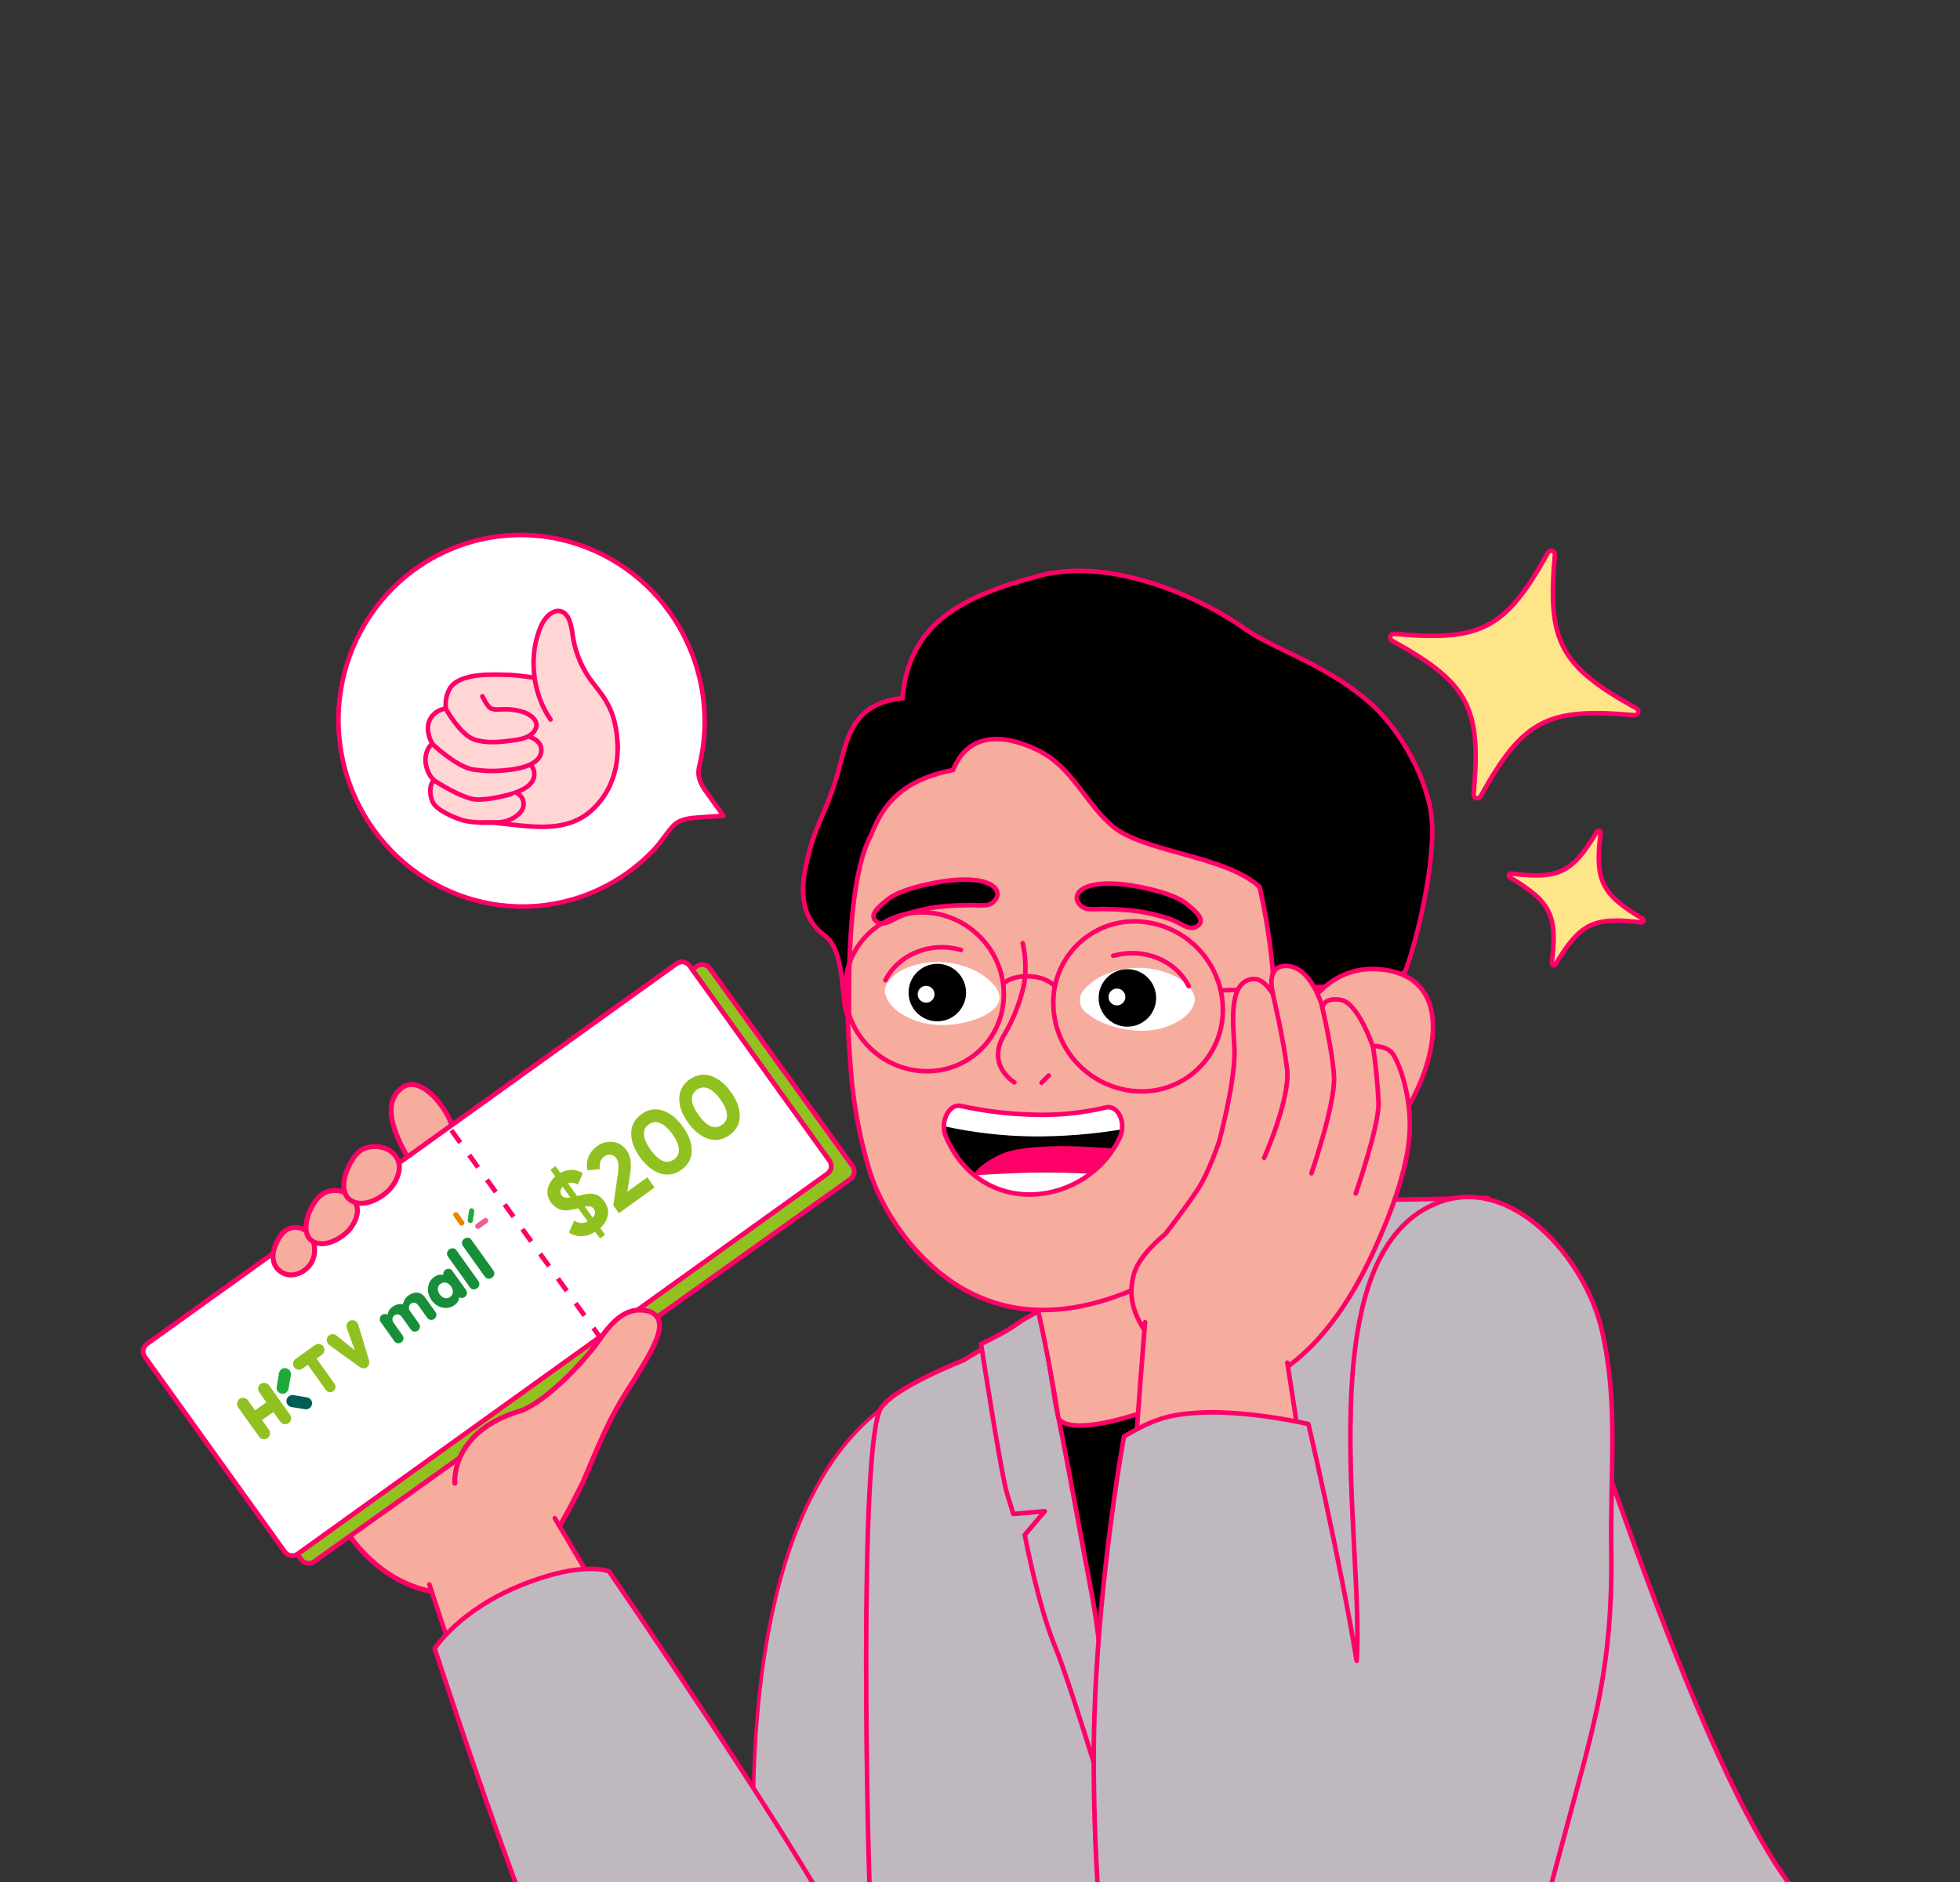 <svg width="558" height="536" viewBox="0 0 558 536" fill="none" xmlns="http://www.w3.org/2000/svg">
<rect x="0" y="0" width="558" height="536" fill="#333333" stroke="none"/>
<g clip-path="url(#clip0_26988_2235)">
<g clip-path="url(#clip1_26988_2235)">
<path d="M247.09 641.811C247.09 641.811 273.83 628.442 285.09 600.482C296.35 572.522 315.93 474.581 312.34 430.331C308.86 387.331 272.86 390.442 264.69 393.512C219.96 410.322 215.1 479.432 214.5 510.512C214.09 531.852 208.81 564.562 204 595.112" fill="#C0B8BF"/>
<path d="M247.09 641.811C247.09 641.811 273.83 628.442 285.09 600.482C296.35 572.522 315.93 474.581 312.34 430.331C308.86 387.331 272.86 390.442 264.69 393.512C219.96 410.322 215.1 479.432 214.5 510.512C214.09 531.852 208.81 564.562 204 595.112" stroke="#FF0068" stroke-linecap="round" stroke-linejoin="round"/>
<path d="M349.615 376.475C358.75 384.938 367.194 383.092 373.834 383.613C380.473 384.134 395.713 384.59 395.713 384.59C395.713 384.59 410.351 401.923 411.913 422.556C413.474 443.189 404.24 466.786 404.24 466.786C404.24 466.786 407.704 501.675 411.729 521.65C415.753 541.625 426.084 573.25 426.084 573.25C413.494 580.355 400.356 586.441 386.794 591.448C363.432 600.187 348.384 603.204 333.217 604.223C302.902 606.263 303.206 603.415 303.206 603.415L290.778 541.414C283.671 521.175 276.587 512.698 270.74 492.052C266.014 475.358 254.098 445.418 260.666 428.153C264.308 418.6 293.026 401.978 293.153 394.68" fill="#F6AD9E"/>
<path d="M349.615 376.475C358.75 384.938 367.194 383.092 373.834 383.613C380.473 384.134 395.713 384.59 395.713 384.59C395.713 384.59 410.351 401.923 411.913 422.556C413.474 443.189 404.24 466.786 404.24 466.786C404.24 466.786 407.704 501.675 411.729 521.65C415.753 541.625 426.084 573.25 426.084 573.25C413.494 580.355 400.356 586.441 386.794 591.448C363.432 600.186 348.384 603.204 333.217 604.223C302.902 606.263 303.206 603.415 303.206 603.415L290.778 541.414C283.671 521.175 276.587 512.698 270.74 492.052C266.014 475.358 254.098 445.418 260.666 428.153C264.308 418.6 293.026 401.978 293.153 394.68" stroke="#FF0068" stroke-width="1.3" stroke-linecap="round" stroke-linejoin="round"/>
<path d="M273.412 520.84C276.071 529.975 278.865 539.076 281.673 548.166C284.379 556.903 289.414 567.429 289.797 576.648L296.023 629.766C296.278 631.984 309.369 633.39 310.691 633.554C336.365 636.826 363.909 632.593 387.844 623.766C407.472 616.523 425.392 605.673 442.877 594.074L443.03 593.978C443.03 593.978 417.223 503.257 420.153 467.951C423.083 432.646 400.987 384.917 400.987 384.917L368.148 381.688L348.583 375.689C348.583 375.689 345.637 384.729 345.26 385.659C339.968 398.833 320.692 404.213 307.911 404.633C296.361 405.014 293.262 395.14 293.262 395.14L280.468 406.318C280.468 406.318 261.298 421.362 258.797 427.478C255.396 435.749 257.12 446.1 258.329 454.649C261.307 475.767 266.449 496.51 272.309 517.002C272.677 518.304 273.044 519.572 273.412 520.84Z" fill="black" stroke="#FF0068" stroke-width="1.3" stroke-linecap="round" stroke-linejoin="round"/>
<path d="M289.697 378L274.174 387.39C274.174 387.39 255.019 394.858 250.882 400.803C244.367 410.153 246.9 530.009 248.016 548.618C249.131 567.228 257.01 612.563 263.207 628.056C269.404 643.549 277.069 662.068 284.897 664C297.17 666.924 337.491 679.091 337.572 664C337.646 650.668 320.016 541.702 319.291 533.859C318.566 526.016 298.989 431.352 294.893 411.806C292.51 400.647 290.775 389.359 289.697 378Z" fill="#C0B8BF" stroke="#FF0068" stroke-width="1.3" stroke-linecap="round" stroke-linejoin="round"/>
<path d="M289.836 376.786C285.865 379.674 279.301 382.674 279.301 382.674C279.301 382.674 284.968 419.662 286.726 425.386L288.484 431.11L297.464 430.307L291.739 437.067C291.739 437.067 295.524 457.148 300.4 468.933C305.277 480.718 319.539 528.618 319.539 528.618C319.539 528.618 313.851 469.602 310.939 454.581C308.027 439.56 304.383 418.305 300.4 399.095C297.464 380.504 296.343 373.068 296.343 373.068C296.343 373.068 292.203 375.064 289.836 376.786Z" fill="#C0B8BF" stroke="#FF0068" stroke-width="1.3" stroke-linecap="round" stroke-linejoin="round"/>
<path d="M380.314 349.22C375.758 376.371 354.456 391.667 330.122 400.521C303.07 410.363 301.3 403.755 301.3 403.755C301.3 403.755 296.032 367.812 286.426 339.613C274.112 311.72 332.801 289.745 335.497 294.997C338.194 300.248 369.223 301.702 376.286 319.783C379.97 329.314 382.2 337.979 380.314 349.22Z" fill="#F6AD9E" stroke="#FF0068" stroke-width="1.3" stroke-linecap="round" stroke-linejoin="round"/>
<path d="M247.566 333.424C251.88 346.912 262.331 360.374 274.79 367.307C296.019 379.037 319.243 370.904 339.365 358.406C349.908 351.89 360.594 339.874 365.677 328.028C371.424 314.605 372.076 302.745 374.891 288.41L375.243 286.586C379.765 263.492 383.309 240.36 370.199 219.704C353.531 193.483 318.631 184.816 290.768 192.818C288.226 193.556 285.725 194.426 283.274 195.424C242.587 211.897 238.964 263.962 242.105 303.28C242.79 313.501 244.622 323.612 247.566 333.424Z" fill="#F6AD9E"/>
<path d="M283.274 195.416C242.587 211.889 238.964 263.952 242.105 303.271C242.786 313.509 244.619 323.639 247.566 333.467C251.88 346.956 262.331 360.418 274.79 367.351C296.019 379.08 319.243 370.948 339.365 358.45C344.175 355.393 348.575 351.736 352.462 347.568" stroke="#FF0068" stroke-width="1.3" stroke-linecap="round" stroke-linejoin="round"/>
<path fill-rule="evenodd" clip-rule="evenodd" d="M256.921 198.791C258.797 177.485 273.633 169.847 295.886 163.941C318.139 158.036 345.25 172.445 353.395 178.379C357.139 181.107 361.527 183.228 366.329 185.549C373.356 188.946 381.27 192.772 389.35 199.554C398.753 207.447 407.021 222.797 407.67 234.009C408.517 248.655 402.182 271.369 400.136 276.384C399.543 277.253 398.864 277.576 398.107 277.502C383.367 279.198 371.925 285.422 370.08 292.807C368.494 299.158 367.97 298.993 364.362 297.852C363.952 297.723 363.503 297.58 363.007 297.434C361.457 296.975 361.573 296.108 361.946 293.324C362.604 288.422 364.059 277.58 358.616 252.565C353.528 247.831 344.631 245.363 336.051 242.982C328.276 240.824 320.761 238.739 316.573 235.107C313.377 232.335 310.945 229.127 308.545 225.963C304.865 221.11 301.261 216.359 295.099 213.436C284.919 208.608 275.442 208.986 271.322 219.251C260.494 221.446 252.438 225.908 248.05 237.666C242.83 247.113 241.434 267.435 241.708 289.847C240.717 288.897 240.42 285.911 240.063 282.328C239.494 276.612 238.773 269.374 234.844 266.451C230.033 262.871 227.352 257.363 229.249 247.518C230.602 240.495 232.218 236.677 234.067 232.311C235.193 229.649 236.407 226.784 237.699 222.863C238.303 221.032 238.792 219.152 239.277 217.287C241.535 208.612 243.703 200.276 256.921 198.791Z" fill="black"/>
<path d="M256.921 198.791L257.569 198.848L257.522 199.378L256.994 199.437L256.921 198.791ZM353.395 178.379L353.777 177.853L353.777 177.853L353.395 178.379ZM366.329 185.549L366.612 184.964L366.612 184.964L366.329 185.549ZM389.35 199.554L388.932 200.052L388.932 200.052L389.35 199.554ZM407.67 234.009L407.021 234.046L407.021 234.046L407.67 234.009ZM400.136 276.384L400.738 276.629L400.712 276.693L400.673 276.75L400.136 276.384ZM398.107 277.502L398.033 276.856L398.101 276.848L398.17 276.855L398.107 277.502ZM370.08 292.807L369.45 292.649L369.45 292.649L370.08 292.807ZM364.362 297.852L364.166 298.472L364.166 298.472L364.362 297.852ZM363.007 297.434L363.192 296.811L363.192 296.811L363.007 297.434ZM361.946 293.324L362.591 293.41L362.591 293.41L361.946 293.324ZM358.616 252.565L359.059 252.089L359.208 252.227L359.251 252.426L358.616 252.565ZM336.051 242.982L335.877 243.608L335.877 243.608L336.051 242.982ZM316.573 235.107L316.999 234.616L316.999 234.616L316.573 235.107ZM308.545 225.963L308.027 226.356L308.545 225.963ZM295.099 213.436L294.82 214.023L294.82 214.023L295.099 213.436ZM271.322 219.251L271.925 219.494L271.794 219.819L271.451 219.888L271.322 219.251ZM248.05 237.666L248.659 237.894L248.642 237.939L248.619 237.981L248.05 237.666ZM241.708 289.847L242.357 289.839L242.376 291.39L241.258 290.316L241.708 289.847ZM240.063 282.328L240.71 282.263L240.71 282.263L240.063 282.328ZM234.844 266.451L234.456 266.973L234.456 266.973L234.844 266.451ZM229.249 247.518L228.611 247.395L228.611 247.395L229.249 247.518ZM234.067 232.311L234.665 232.564L234.665 232.564L234.067 232.311ZM237.699 222.863L238.317 223.067L238.317 223.067L237.699 222.863ZM239.277 217.287L238.648 217.124L238.648 217.124L239.277 217.287ZM295.886 163.941L296.053 164.569C284.94 167.518 275.779 170.878 269.165 176.101C262.588 181.295 258.492 188.363 257.569 198.848L256.921 198.791L256.274 198.734C257.227 187.913 261.486 180.509 268.359 175.081C275.195 169.682 284.579 166.269 295.719 163.313L295.886 163.941ZM353.395 178.379L353.012 178.904C348.993 175.976 340.237 170.92 329.721 167.335C319.197 163.748 307 161.664 296.053 164.569L295.886 163.941L295.719 163.313C307.024 160.313 319.509 162.481 330.141 166.105C340.779 169.732 349.652 174.848 353.777 177.853L353.395 178.379ZM366.329 185.549L366.046 186.134C361.256 183.819 356.812 181.673 353.012 178.904L353.395 178.379L353.777 177.853C357.466 180.54 361.798 182.637 366.612 184.964L366.329 185.549ZM389.35 199.554L388.932 200.052C380.92 193.327 373.073 189.531 366.046 186.134L366.329 185.549L366.612 184.964C373.639 188.361 381.619 192.216 389.768 199.056L389.35 199.554ZM407.67 234.009L407.021 234.046C406.704 228.565 404.516 222.018 401.219 215.843C397.925 209.672 393.555 203.933 388.932 200.052L389.35 199.554L389.768 199.056C394.548 203.068 399.014 208.951 402.366 215.231C405.717 221.507 407.987 228.24 408.319 233.971L407.67 234.009ZM400.136 276.384L399.534 276.138C400.536 273.682 402.622 266.792 404.352 258.672C406.083 250.551 407.44 241.28 407.021 234.046L407.67 234.009L408.319 233.971C408.748 241.383 407.361 250.792 405.624 258.943C403.887 267.096 401.782 274.07 400.738 276.629L400.136 276.384ZM398.107 277.502L398.17 276.855C398.431 276.88 398.661 276.838 398.878 276.722C399.101 276.604 399.346 276.389 399.599 276.017L400.136 276.384L400.673 276.75C400.334 277.248 399.942 277.629 399.488 277.87C399.028 278.115 398.539 278.197 398.044 278.149L398.107 277.502ZM398.107 277.502L398.181 278.148C390.876 278.988 384.415 280.949 379.569 283.592C374.702 286.247 371.569 289.53 370.711 292.964L370.08 292.807L369.45 292.649C370.436 288.699 373.947 285.178 378.947 282.451C383.968 279.712 390.598 277.712 398.033 276.856L398.107 277.502ZM370.08 292.807L370.711 292.964C370.314 294.553 369.976 295.767 369.632 296.667C369.294 297.553 368.915 298.233 368.38 298.651C367.804 299.102 367.152 299.173 366.47 299.083C365.819 298.997 365.046 298.75 364.166 298.472L364.362 297.852L364.558 297.232C365.482 297.524 366.128 297.726 366.64 297.794C367.12 297.857 367.375 297.787 367.579 297.627C367.824 297.435 368.099 297.037 368.418 296.203C368.731 295.383 369.053 294.236 369.45 292.649L370.08 292.807ZM364.362 297.852L364.166 298.472C363.756 298.342 363.312 298.202 362.823 298.057L363.007 297.434L363.192 296.811C363.694 296.959 364.149 297.103 364.558 297.232L364.362 297.852ZM363.007 297.434L362.823 298.057C362.388 297.929 361.996 297.751 361.69 297.463C361.369 297.162 361.196 296.79 361.117 296.372C361.041 295.973 361.048 295.519 361.089 295.023C361.13 294.522 361.21 293.927 361.302 293.237L361.946 293.324L362.591 293.41C362.497 294.112 362.422 294.669 362.384 295.129C362.347 295.593 362.352 295.906 362.394 296.13C362.433 296.334 362.498 296.439 362.58 296.516C362.677 296.607 362.851 296.71 363.192 296.811L363.007 297.434ZM361.946 293.324L361.302 293.237C361.95 288.407 363.407 277.641 357.981 252.703L358.616 252.565L359.251 252.426C364.711 277.519 363.258 288.437 362.591 293.41L361.946 293.324ZM336.051 242.982L336.224 242.355C340.508 243.544 344.908 244.765 348.875 246.284C352.838 247.802 356.425 249.639 359.059 252.089L358.616 252.565L358.173 253.04C355.719 250.757 352.313 248.993 348.41 247.498C344.512 246.005 340.173 244.8 335.877 243.608L336.051 242.982ZM316.573 235.107L316.999 234.616C319.004 236.355 321.842 237.752 325.192 238.988C328.536 240.222 332.331 241.275 336.224 242.355L336.051 242.982L335.877 243.608C331.996 242.531 328.146 241.463 324.742 240.207C321.343 238.953 318.33 237.491 316.147 235.598L316.573 235.107ZM308.545 225.963L309.063 225.57C311.468 228.741 313.862 231.895 316.999 234.616L316.573 235.107L316.147 235.598C312.893 232.774 310.422 229.513 308.027 226.356L308.545 225.963ZM295.099 213.436L295.378 212.849C301.702 215.848 305.392 220.729 309.063 225.57L308.545 225.963L308.027 226.356C304.338 221.491 300.82 216.869 294.82 214.023L295.099 213.436ZM271.322 219.251L270.718 219.009C272.852 213.694 276.42 210.864 280.819 210.044C285.167 209.235 290.228 210.406 295.378 212.849L295.099 213.436L294.82 214.023C289.79 211.637 285.023 210.584 281.057 211.322C277.143 212.051 273.912 214.543 271.925 219.494L271.322 219.251ZM248.05 237.666L247.441 237.439C249.674 231.455 252.857 227.291 256.888 224.348C260.908 221.412 265.73 219.722 271.192 218.614L271.322 219.251L271.451 219.888C266.085 220.976 261.465 222.614 257.654 225.398C253.853 228.173 250.814 232.119 248.659 237.894L248.05 237.666ZM241.708 289.847L241.058 289.855C240.92 278.637 241.201 267.925 242.172 258.826C243.141 249.749 244.805 242.196 247.481 237.352L248.05 237.666L248.619 237.981C246.076 242.584 244.431 249.915 243.465 258.964C242.501 267.991 242.221 278.646 242.357 289.839L241.708 289.847ZM240.063 282.328L240.71 282.263C240.889 284.064 241.05 285.676 241.287 286.957C241.405 287.596 241.538 288.13 241.693 288.551C241.851 288.98 242.013 289.239 242.157 289.378L241.708 289.847L241.258 290.316C240.907 289.98 240.66 289.509 240.473 289C240.282 288.482 240.133 287.867 240.008 287.193C239.759 285.847 239.593 284.175 239.416 282.392L240.063 282.328ZM234.844 266.451L235.232 265.93C237.38 267.528 238.59 270.25 239.343 273.18C240.1 276.126 240.426 279.415 240.71 282.263L240.063 282.328L239.416 282.392C239.13 279.524 238.812 276.337 238.084 273.504C237.352 270.656 236.238 268.298 234.456 266.973L234.844 266.451ZM229.249 247.518L229.887 247.64C228.954 252.488 229.159 256.206 230.147 259.125C231.132 262.035 232.914 264.204 235.232 265.93L234.844 266.451L234.456 266.973C231.963 265.117 229.999 262.743 228.916 259.542C227.835 256.351 227.648 252.393 228.611 247.395L229.249 247.518ZM234.067 232.311L234.665 232.564C232.822 236.917 231.227 240.685 229.887 247.64L229.249 247.518L228.611 247.395C229.977 240.304 231.614 236.438 233.468 232.058L234.067 232.311ZM237.699 222.863L238.317 223.067C237.015 227.014 235.793 229.901 234.665 232.564L234.067 232.311L233.468 232.058C234.594 229.398 235.798 226.553 237.082 222.66L237.699 222.863ZM239.277 217.287L239.907 217.451C239.422 219.312 238.928 221.212 238.317 223.067L237.699 222.863L237.082 222.66C237.678 220.851 238.162 218.992 238.648 217.124L239.277 217.287ZM256.921 198.791L256.994 199.437C250.535 200.163 246.865 202.543 244.512 205.729C242.124 208.963 241.042 213.085 239.907 217.451L239.277 217.287L238.648 217.124C239.77 212.814 240.902 208.43 243.466 204.957C246.067 201.435 250.09 198.905 256.849 198.145L256.921 198.791Z" fill="#FF0068"/>
<path d="M370.647 289.678C370.647 289.678 376.798 274.64 392.802 276.008C412.05 277.663 410.265 297.342 402.263 312.72C394.261 328.098 383.119 332.268 373.944 332.138C364.769 332.007 362.215 322.481 362.215 322.481" fill="#F6AD9E"/>
<path d="M370.647 289.678C370.647 289.678 376.798 274.64 392.802 276.008C412.05 277.663 410.265 297.342 402.263 312.72C394.261 328.098 383.119 332.268 373.944 332.138C364.769 332.007 362.215 322.481 362.215 322.481" stroke="#FF0068" stroke-width="1.3" stroke-linecap="round" stroke-linejoin="round"/>
<path d="M309.68 258.832C311.012 258.978 313.595 258.831 313.595 258.831C313.595 258.831 321.488 258.836 326.388 259.896C330.26 260.734 333.219 261.496 336.032 263.046C337.379 263.791 339.126 264.703 340.573 263.892C343.917 262.018 339.709 258.933 337.665 257.247C333.232 253.769 322.031 252.122 322.031 252.122C322.031 252.122 311.458 250.261 307.641 253.573C307.281 253.857 306.995 254.224 306.807 254.643C306.618 255.061 306.533 255.518 306.558 255.975C306.729 256.711 307.119 257.378 307.676 257.888C308.234 258.397 308.932 258.727 309.68 258.832Z" fill="black" stroke="#FF0068" stroke-width="1.3" stroke-linecap="round" stroke-linejoin="round"/>
<path d="M280.829 257.737C279.496 257.876 276.914 257.715 276.914 257.715C276.914 257.715 269.021 257.678 264.116 258.713C260.239 259.53 257.276 260.276 254.455 261.812C253.104 262.55 251.352 263.452 249.909 262.634C246.575 260.742 250.8 257.679 252.852 256.004C257.304 252.55 268.513 250.962 268.513 250.962C268.513 250.962 279.096 249.156 282.895 252.488C283.253 252.775 283.538 253.143 283.724 253.563C283.91 253.982 283.993 254.439 283.965 254.897C283.79 255.631 283.397 256.296 282.837 256.803C282.277 257.31 281.577 257.636 280.829 257.737Z" fill="black" stroke="#FF0068" stroke-width="1.3" stroke-linecap="round" stroke-linejoin="round"/>
<path d="M252.015 282.982C252.645 285.717 255.002 287.796 257.352 289.104C263.188 292.574 270.685 292.503 276.975 290.513C277.306 290.396 277.651 290.291 277.981 290.161C279.48 289.669 280.889 288.937 282.153 287.994C283.273 287.097 284.592 285.727 284.59 284.185C284.544 283.138 284.198 282.125 283.593 281.269C282.349 279.619 280.794 278.23 279.015 277.179C277.238 276.096 275.308 275.289 273.288 274.786C268.522 273.489 263.474 273.683 258.822 275.344C256.898 276.029 255.145 277.124 253.685 278.552C252.77 279.409 252.156 280.538 251.935 281.772C251.89 282.177 251.917 282.587 252.015 282.982Z" fill="white"/>
<path d="M266.848 290.82C271.368 290.82 275.033 287.155 275.033 282.635C275.033 278.115 271.368 274.451 266.848 274.451C262.328 274.451 258.664 278.115 258.664 282.635C258.664 287.155 262.328 290.82 266.848 290.82Z" fill="black"/>
<path d="M263.659 285.517C264.984 285.517 266.058 284.443 266.058 283.119C266.058 281.794 264.984 280.721 263.659 280.721C262.335 280.721 261.262 281.794 261.262 283.119C261.262 284.443 262.335 285.517 263.659 285.517Z" fill="white"/>
<path d="M252.074 279.13C255.984 271.441 265.237 268.143 273.356 270.437L273.565 270.503" stroke="#FF0068" stroke-width="1.3" stroke-linecap="round" stroke-linejoin="round"/>
<path d="M340.013 285.687C339.198 288.373 336.705 290.287 334.259 291.43C328.213 294.496 320.725 293.913 314.599 291.489L313.618 291.082C312.156 290.487 310.8 289.657 309.606 288.624C309.035 288.292 308.546 287.835 308.177 287.288C307.807 286.741 307.567 286.117 307.472 285.463C307.378 284.81 307.433 284.144 307.632 283.514C307.832 282.885 308.171 282.308 308.625 281.829C309.975 280.265 311.622 278.984 313.47 278.06C315.315 277.095 317.297 276.421 319.348 276.063C324.191 275.093 329.214 275.631 333.742 277.604C335.617 278.414 337.292 279.626 338.648 281.155C339.503 282.072 340.039 283.24 340.176 284.487C340.193 284.893 340.137 285.3 340.013 285.687Z" fill="white"/>
<path d="M320.957 292.347C325.477 292.347 329.142 288.683 329.142 284.163C329.142 279.643 325.477 275.979 320.957 275.979C316.437 275.979 312.773 279.643 312.773 284.163C312.773 288.683 316.437 292.347 320.957 292.347Z" fill="black"/>
<path d="M317.988 286.292C319.312 286.292 320.386 285.218 320.386 283.894C320.386 282.57 319.312 281.496 317.988 281.496C316.663 281.496 315.59 282.57 315.59 283.894C315.59 285.218 316.663 286.292 317.988 286.292Z" fill="white"/>
<path d="M338.416 280.818C334.506 273.116 325.253 269.832 317.134 272.126H316.926" stroke="#FF0068" stroke-width="1.3" stroke-linecap="round" stroke-linejoin="round"/>
<path d="M288.774 308.215C284.095 304.97 282.818 300.161 285.594 295.182C288.404 290.534 290.425 285.452 291.575 280.143C292.168 276.298 292.027 272.376 291.159 268.584" stroke="#FF0068" stroke-width="1.3" stroke-linecap="round" stroke-linejoin="round"/>
<path d="M298.569 306.26L296.523 308.306" stroke="#FF0068" stroke-width="1.3" stroke-linecap="round" stroke-linejoin="round"/>
<path d="M318.798 323.897C309.675 343.446 279.61 347.669 269.275 323.637C267.503 319.506 270.174 314.149 273.55 314.918C280.148 316.368 286.867 317.197 293.62 317.395C300.756 317.678 307.898 316.989 314.849 315.348C318.316 314.527 320.753 319.779 318.798 323.897Z" fill="black"/>
<path d="M294.307 333.87C299.963 333.778 305.736 333.948 310.519 334.196C313.086 332.208 315.29 329.792 317.035 327.054C312.526 326.637 292.274 325.034 284.454 328.879C280.323 330.912 278.16 332.788 277.156 334.495L277.404 334.691C281.626 334.431 287.504 334 294.307 333.87Z" fill="#FF0068"/>
<path d="M319.481 321.566C319.833 318.06 317.695 314.685 314.958 315.349C308.007 316.991 300.865 317.679 293.729 317.396C286.976 317.198 280.257 316.369 273.659 314.919C271.053 314.32 268.876 317.383 268.824 320.706C277.08 322.519 285.499 323.488 293.951 323.599C302.504 323.66 311.045 322.98 319.481 321.566Z" fill="white"/>
<path d="M294.322 333.884C287.506 334.015 281.642 334.38 277.523 334.706C287.246 342.525 300.982 341.508 310.534 334.21C305.764 333.963 299.978 333.793 294.322 333.884Z" fill="white"/>
<path d="M318.798 323.897C309.675 343.446 279.61 347.669 269.275 323.637C267.503 319.506 270.174 314.149 273.55 314.918C280.148 316.368 286.867 317.197 293.62 317.395C300.756 317.678 307.898 316.989 314.849 315.348C318.316 314.527 320.753 319.779 318.798 323.897Z" stroke="#FF0068" stroke-width="1.3" stroke-linecap="round" stroke-linejoin="round"/>
<path d="M349.623 342.397L423.679 341.157C423.679 341.157 432.654 361.311 437.623 366.566C445.427 374.87 478.203 492.897 508.891 535.749C542.538 582.735 587.595 626.228 587.595 626.228C587.595 626.228 478.723 676.163 465.201 682.748C451.679 689.332 406.91 697.34 406.91 697.34C406.91 697.34 397.719 685.277 394.334 672.48C392.627 665.957 359.009 573.237 358.547 565.378C358.085 557.519 357.98 466.183 366.212 438.823C374.444 411.464 349.623 342.397 349.623 342.397Z" fill="#C0B8BF" stroke="#FF0068" stroke-width="1.3" stroke-linecap="round" stroke-linejoin="round"/>
<path d="M299.869 285.709C299.917 292.181 302.447 298.388 306.938 303.049C311.428 307.71 317.536 310.47 324.001 310.76C327.132 310.907 330.26 310.415 333.193 309.312C336.127 308.209 338.805 306.52 341.064 304.347C343.323 302.175 345.115 299.564 346.33 296.675C347.546 293.786 348.159 290.68 348.134 287.546C348.134 286.283 348.041 285.021 347.857 283.771C346.951 277.996 344.076 272.711 339.719 268.812C335.362 264.914 329.792 262.642 323.951 262.382C320.815 262.243 317.684 262.746 314.75 263.859C311.815 264.972 309.138 266.673 306.884 268.857C304.629 271.041 302.844 273.661 301.638 276.559C300.432 279.457 299.83 282.571 299.869 285.709V285.709Z" stroke="#FF0068" stroke-width="1.3" stroke-linecap="round" stroke-linejoin="round"/>
<path d="M279.255 298.806C288.029 290.196 287.941 275.879 279.059 266.827C270.176 257.776 255.863 257.418 247.089 266.028C238.316 274.637 238.404 288.955 247.286 298.006C256.169 307.058 270.482 307.416 279.255 298.806Z" stroke="#FF0068" stroke-width="1.3" stroke-linecap="round" stroke-linejoin="round"/>
<path d="M300.073 280.613C300.073 280.613 298.01 278.172 292.864 278.008C287.718 277.845 285.629 280.097 285.629 280.097" stroke="#FF0068" stroke-width="1.3" stroke-linecap="round" stroke-linejoin="round"/>
<path d="M348 282L377 281" stroke="#FF0068" stroke-width="1.3" stroke-linecap="round" stroke-linejoin="round"/>
<path d="M322.869 362.606C321.024 369.094 322.666 374.052 326.317 379.532C332.78 389.234 349.34 398.828 360.817 392.74C375.099 385.207 384.662 370.368 391.194 356.037C395.635 346.355 400.695 333.209 401.307 322.692C401.918 312.175 398.327 302.641 396.528 300.116C394.73 297.592 390.805 297.887 390.805 297.887C390.805 297.887 386.619 285.461 381.65 284.704C376.682 283.946 376.513 286.86 376.513 286.86C376.513 286.86 373.327 274.799 365.875 275.044C359.994 275.234 362.498 283.241 362.498 283.241C362.498 283.241 360.041 278.76 357.116 278.764C349.321 278.858 351.164 292.276 351.44 298.62C351.827 307.512 347.088 325.03 347.088 325.03C347.088 325.03 344.201 333.743 341.038 338.612C337.992 343.302 331.81 351.331 331.81 351.331C331.81 351.331 324.407 357.201 322.869 362.606Z" fill="#F6AD9E" stroke="#FF0068" stroke-width="1.3" stroke-linecap="round" stroke-linejoin="round"/>
<path d="M325.998 376.5C325.998 376.5 317.253 481.507 318.283 528.661C319.299 574.641 331.557 609.995 341.793 621.206C361.358 642.685 393.291 635.279 407.022 615.063C421.132 594.275 423.547 566.808 433.974 544.024C444.093 521.915 435.255 510.814 441.965 487.41C450.048 459.254 430.52 536.663 426.949 506.858C425.972 498.707 418.046 505.635 418.046 505.635C418.046 505.635 423.027 493.429 410.373 504.576C397.718 515.723 405.804 519.586 405.804 519.586C399.273 544.897 385.814 492.952 385.814 492.952L383.049 511.979C383.049 511.979 383.293 510.762 380.344 484.311C377.396 457.861 366.5 388.001 366.5 388.001" fill="#F6AD9E"/>
<path d="M325.998 376.5C325.998 376.5 317.253 481.507 318.283 528.661C319.299 574.641 331.557 609.995 341.793 621.206C361.358 642.685 393.291 635.279 407.022 615.063C421.132 594.275 423.547 566.808 433.974 544.024C444.093 521.915 435.255 510.814 441.965 487.41C450.048 459.254 430.52 536.663 426.949 506.858C425.972 498.707 418.046 505.635 418.046 505.635C418.046 505.635 423.027 493.429 410.373 504.576C397.718 515.723 405.804 519.586 405.804 519.586C399.273 544.897 385.814 492.952 385.814 492.952L383.049 511.979C383.049 511.979 383.293 510.762 380.344 484.311C377.396 457.861 366.5 388.001 366.5 388.001" stroke="#FF0068" stroke-width="1.3" stroke-linecap="round" stroke-linejoin="round"/>
<path d="M359.891 329.702C359.891 329.702 367.399 312.79 366.432 304.468C365.466 296.147 362.44 283.354 362.44 283.354" stroke="#FF0068" stroke-width="1.3" stroke-linecap="round" stroke-linejoin="round"/>
<path d="M373.368 334.11C373.368 334.11 380.184 314.285 379.788 306.586C379.382 299.124 376.389 286.676 376.389 286.676" stroke="#FF0068" stroke-width="1.3" stroke-linecap="round" stroke-linejoin="round"/>
<path d="M385.958 339.862C385.958 339.862 392.677 320.585 392.455 313.983C392.214 308.583 391.688 303.2 390.878 297.855" stroke="#FF0068" stroke-width="1.3" stroke-linecap="round" stroke-linejoin="round"/>
<path d="M435.77 555.253C438.974 546.178 441.423 537.603 444.446 526.126C452.961 493.802 459.18 477.09 458.722 441.731C458.403 417.1 460.781 399.317 456.028 378.711C451.357 358.457 430.241 333.834 408.808 342.695C372.04 357.896 388.43 439.656 386.238 472.927C381.438 443.812 372.5 405.5 372.5 405.5C372.5 405.5 354.044 401.183 339.754 402.374C331.451 402.981 327.232 404.872 320.003 409.001C320.003 409.001 311.443 455.455 311.387 500.122C311.357 525.515 312.973 550.883 316.226 576.066C319.935 604.72 336.152 640.108 371.238 636.58C380.347 635.662 388.779 631.077 395.707 625.112C420.625 603.598 424.471 587.258 435.77 555.253Z" fill="#C0B8BF" stroke="#FF0068" stroke-width="1.3" stroke-linecap="round" stroke-linejoin="round"/>
<path d="M129.13 156.041C155.862 145.32 186.195 158.657 196.883 185.829C200.955 196.135 201.723 207.469 199.077 218.213C198.197 221.828 200.171 224.251 202.127 226.966C203.403 228.742 205.959 232.29 205.959 232.29L199.189 232.754C196.481 232.938 193.462 233.148 191.511 235.314C189.651 237.384 188.182 239.83 186.248 241.886C182.215 246.168 177.495 249.725 172.288 252.407C170.834 253.155 169.348 253.834 167.832 254.442C141.102 265.162 110.768 251.825 100.081 224.653C89.393 197.481 102.393 166.764 129.13 156.041Z" fill="white" stroke="#FF0068" stroke-width="1.3" stroke-linecap="round" stroke-linejoin="round"/>
<path d="M166.609 232.18C159.431 237.109 150.167 235.19 141.834 234.41C141.258 234.293 140.671 234.241 140.083 234.255C140.083 234.255 134.23 234.451 131.284 233.435C128.337 232.419 124.101 230.502 123.153 228.295C122.205 226.088 122.254 223.618 123.486 222.161C122.01 220.601 121.164 218.536 121.114 216.374C121.192 213.002 123.081 211.797 123.081 211.797C123.081 211.797 120.908 208.232 122.275 205.135C123.642 202.038 126.956 201.751 126.956 201.751C126.688 199.749 127.092 197.715 128.103 195.976C131.071 191.31 141.368 192.165 144.051 192.149C146.735 192.133 153.263 193.13 153.263 193.13C155.319 192.741 157.41 192.58 159.5 192.651C162.799 192.794 167.162 193.756 169.784 196.727C176.891 204.789 177.934 217.845 171.862 226.806C171.038 228.017 170.097 229.142 169.053 230.162C168.296 230.904 167.478 231.579 166.609 232.18Z" fill="#FFD6D4" stroke="#FF0068" stroke-width="1.3" stroke-linecap="round" stroke-linejoin="round"/>
<path d="M175.876 213.281C175.593 204.084 173.503 200.324 169.133 194.888C165.96 190.971 163.876 186.263 163.095 181.254C162.744 178.838 162.283 174.278 159.148 173.97C157.419 173.804 155.302 175.466 154.116 178.06C150.338 186.402 151.515 197.405 156.735 204.882" fill="#FFD6D4"/>
<path d="M175.876 213.281C175.593 204.084 173.503 200.324 169.133 194.888C165.96 190.971 163.876 186.263 163.095 181.254C162.744 178.838 162.283 174.278 159.148 173.97C157.419 173.804 155.302 175.466 154.116 178.06C150.338 186.402 151.515 197.405 156.735 204.882" stroke="#FF0068" stroke-width="1.3" stroke-linecap="round" stroke-linejoin="round"/>
<path d="M122.943 211.711C122.943 211.711 129.697 218.156 134.421 219.065C137.662 219.605 140.963 219.683 144.225 219.297C147.507 219.006 154.12 217.877 154.121 213.603C154.118 210.614 150.549 209.743 150.549 209.743" fill="#FFD6D4"/>
<path d="M122.943 211.711C122.943 211.711 129.697 218.156 134.421 219.065C137.662 219.605 140.963 219.683 144.225 219.297C147.507 219.006 154.12 217.877 154.121 213.603C154.118 210.614 150.549 209.743 150.549 209.743" stroke="#FF0068" stroke-width="1.3" stroke-linecap="round" stroke-linejoin="round"/>
<path d="M123.484 222.171C123.484 222.171 131.613 227.477 135.583 227.662C139.552 227.846 145.223 226.182 145.223 226.182C145.223 226.182 150.183 224.958 151.606 222.354C152.016 221.643 152.186 220.816 152.092 219.998C151.997 219.179 151.643 218.415 151.082 217.819" stroke="#FF0068" stroke-width="1.3" stroke-linecap="round" stroke-linejoin="round"/>
<path d="M137.327 198.267C137.327 198.267 138.714 201.257 139.763 201.726C140.935 202.258 142.673 201.945 143.922 201.968C145.735 201.953 147.537 202.251 149.252 202.849C151.262 203.604 153.734 205.47 152.3 207.906C151.174 209.816 148.769 210.435 146.733 210.722C142.928 211.258 138.554 211.84 134.848 210.505C130.975 209.089 126.88 201.778 126.88 201.778" fill="#FFD6D4"/>
<path d="M137.327 198.267C137.327 198.267 138.714 201.257 139.763 201.726C140.935 202.258 142.673 201.945 143.922 201.968C145.735 201.953 147.537 202.251 149.252 202.849C151.262 203.604 153.734 205.47 152.3 207.906C151.174 209.816 148.769 210.435 146.733 210.722C142.928 211.258 138.554 211.84 134.848 210.505C130.975 209.089 126.88 201.778 126.88 201.778" stroke="#FF0068" stroke-width="1.3" stroke-linecap="round" stroke-linejoin="round"/>
<path d="M137.136 234.228C140.154 233.955 142.507 234.634 145.284 233.359C146.772 232.681 148.559 231.455 148.968 229.771C149.17 228.967 149.078 228.115 148.71 227.373C148.342 226.632 147.722 226.05 146.965 225.736" fill="#FFD6D4"/>
<path d="M137.136 234.228C140.154 233.955 142.507 234.634 145.284 233.359C146.772 232.681 148.559 231.455 148.968 229.771C149.17 228.967 149.078 228.115 148.71 227.373C148.342 226.632 147.722 226.05 146.965 225.736" stroke="#FF0068" stroke-width="1.3" stroke-linecap="round" stroke-linejoin="round"/>
<path d="M441.78 274.227C443.447 260.671 441.565 256.828 429.822 249.811C429.708 249.743 429.621 249.638 429.576 249.514C429.53 249.389 429.529 249.253 429.572 249.128C429.615 249.002 429.7 248.896 429.812 248.825C429.925 248.755 430.058 248.725 430.19 248.741C443.764 250.426 447.61 248.551 454.624 236.832C454.692 236.718 454.797 236.631 454.922 236.586C455.047 236.54 455.183 236.539 455.309 236.582C455.434 236.625 455.541 236.71 455.612 236.823C455.682 236.935 455.712 237.068 455.696 237.2C454.023 250.754 455.905 254.596 467.65 261.607C467.764 261.675 467.85 261.781 467.896 261.905C467.942 262.03 467.943 262.166 467.9 262.292C467.857 262.417 467.772 262.524 467.66 262.594C467.547 262.664 467.414 262.693 467.282 262.677C453.706 260.998 449.86 262.874 442.852 274.595C442.784 274.709 442.679 274.796 442.554 274.841C442.429 274.887 442.293 274.888 442.167 274.845C442.042 274.802 441.935 274.717 441.864 274.604C441.794 274.492 441.764 274.359 441.78 274.227Z" fill="#FFE589" stroke="#FF0068" stroke-width="1.3" stroke-linecap="round" stroke-linejoin="round"/>
<path d="M442.67 157.952C440.436 182.725 444.088 189.61 465.876 201.69C466.088 201.807 466.252 201.993 466.343 202.217C466.433 202.441 466.444 202.689 466.373 202.92C466.302 203.151 466.154 203.35 465.953 203.484C465.752 203.619 465.511 203.681 465.271 203.659C440.463 201.392 433.573 205.033 421.496 226.779C421.379 226.989 421.193 227.154 420.968 227.244C420.744 227.334 420.496 227.344 420.265 227.273C420.034 227.202 419.834 227.054 419.699 226.854C419.564 226.653 419.502 226.412 419.524 226.172C421.769 201.402 418.117 194.518 396.325 182.449C396.114 182.331 395.949 182.144 395.859 181.92C395.769 181.696 395.758 181.448 395.829 181.218C395.9 180.987 396.048 180.788 396.249 180.653C396.45 180.519 396.69 180.458 396.931 180.479C421.742 182.735 428.632 179.094 440.698 157.345C440.815 157.134 441.002 156.969 441.226 156.879C441.45 156.789 441.699 156.779 441.93 156.85C442.161 156.921 442.361 157.069 442.495 157.27C442.63 157.47 442.692 157.711 442.67 157.952Z" fill="#FFE589" stroke="#FF0068" stroke-width="1.3" stroke-linecap="round" stroke-linejoin="round"/>
<path d="M128.317 319.566C129.17 321.863 126.764 325.333 124.83 327.553C122.419 330.347 119.73 330.618 116.125 329.682C109.97 318.987 109.882 312.526 115.154 309.278C120.347 306.782 126.639 315.05 128.317 319.566Z" fill="#F6AD9E" stroke="#FF0068" stroke-width="1.413" stroke-linecap="round" stroke-linejoin="round"/>
<path d="M102.349 440.893C98.614 436.565 95.458 431.769 92.962 426.626C83.596 407.865 79.189 387.316 85.859 366.901C87.169 362.898 88.584 358.897 89.574 354.796C90.564 350.695 130.496 319 130.496 319C137.693 327.049 141.877 331.767 147.376 341.06C158.983 360.976 169.078 388.491 169.813 396.66C170.627 407.462 168.21 418.272 162.869 427.719C160.26 432.48 157.019 436.87 153.235 440.767C149.293 444.821 145.149 448.732 139.879 451.044C137.25 452.196 134.471 452.967 131.626 453.335C120.124 454.811 109.814 449.289 102.349 440.893Z" fill="#F6AD9E" stroke="#FF0068" stroke-width="1.413" stroke-linecap="round" stroke-linejoin="round"/>
<path d="M198.339 275.179L45.711 384.086C44.502 384.947 44.229 386.626 45.105 387.828L85.695 444.035C86.568 445.244 88.254 445.526 89.456 444.66L242.084 335.753C243.294 334.892 243.566 333.214 242.69 332.012L202.1 275.805C201.227 274.595 199.541 274.313 198.339 275.179Z" fill="#91C120" stroke="#FF0068" stroke-width="1.366" stroke-miterlimit="10"/>
<path d="M192.619 274.401L41.842 382.669C40.647 383.526 40.373 385.188 41.233 386.374L81.066 441.879C81.921 443.074 83.583 443.348 84.77 442.487L235.547 334.218C236.741 333.362 237.016 331.7 236.155 330.513L196.323 275.008C195.467 273.814 193.806 273.54 192.619 274.401Z" fill="white" stroke="#FF0068" stroke-width="1.366" stroke-miterlimit="10"/>
<path d="M172.014 342.01C172.912 343.255 173.256 344.57 173.044 345.955C172.822 347.326 172.103 348.571 170.886 349.691L172.264 351.602L170.809 352.652L169.446 350.762C168.167 351.553 166.88 351.964 165.583 351.997C164.286 352.03 163.084 351.676 161.977 350.934L163.48 347.571C164.789 348.41 166.068 348.489 167.316 347.809L164.606 344.052L164.584 344.068L164.525 344.077C163.412 344.396 162.352 344.588 161.344 344.655C159.638 344.763 158.163 344.044 156.917 342.5C155.987 341.211 155.664 339.893 155.946 338.545C156.251 337.137 156.96 335.954 158.074 334.996L156.712 333.107L158.167 332.057L159.561 333.99C161.707 332.816 163.833 332.834 165.939 334.045L164.485 337.338C163.511 336.72 162.58 336.589 161.691 336.943L164.307 340.57C166.118 340.122 167.331 339.896 167.946 339.893C169.645 339.9 171.001 340.606 172.014 342.01ZM159.908 340.376C160.137 340.694 160.442 340.903 160.823 341.003C161.192 341.089 161.712 341.077 162.382 340.968L160.189 337.928C159.417 338.749 159.323 339.565 159.908 340.376ZM166.484 343.589L168.74 346.716C169.53 345.859 169.628 345.019 169.033 344.193C168.563 343.542 167.713 343.34 166.484 343.589ZM186.373 338.124L176.21 345.455L174.597 343.218L175.934 334.132C176.204 332.066 176.052 330.635 175.478 329.839C175.05 329.245 174.517 328.903 173.879 328.812C173.256 328.712 172.655 328.87 172.076 329.288C170.918 330.123 170.499 331.328 170.82 332.901L167.236 333.241C166.958 331.879 167.062 330.605 167.548 329.418C168.038 328.205 168.834 327.203 169.934 326.409C171.309 325.417 172.803 325 174.414 325.159C176.014 325.303 177.342 326.106 178.396 327.568C179.535 329.146 179.872 331.368 179.408 334.234L178.578 339.355L184.29 335.236L186.373 338.124ZM194.008 333.079C192.112 334.447 190.104 334.806 187.984 334.156C185.858 333.466 183.939 331.935 182.226 329.56C180.514 327.186 179.671 324.888 179.698 322.668C179.74 320.437 180.709 318.637 182.605 317.27C184.531 315.881 186.544 315.529 188.645 316.214C190.761 316.889 192.675 318.414 194.387 320.788C196.1 323.163 196.948 325.468 196.931 327.702C196.908 329.898 195.934 331.69 194.008 333.079ZM191.412 322.934C190.243 321.313 189.082 320.268 187.93 319.8C186.793 319.322 185.718 319.449 184.704 320.18C183.691 320.91 183.231 321.891 183.326 323.121C183.421 324.351 184.053 325.777 185.223 327.399C186.393 329.02 187.546 330.07 188.683 330.548C189.81 331.012 190.88 330.878 191.894 330.147C192.907 329.416 193.366 328.436 193.272 327.206C193.191 325.965 192.571 324.541 191.412 322.934ZM207.687 323.213C205.791 324.581 203.783 324.94 201.663 324.29C199.537 323.6 197.618 322.068 195.905 319.694C194.192 317.32 193.35 315.022 193.377 312.802C193.418 310.571 194.388 308.771 196.284 307.403C198.21 306.014 200.223 305.663 202.324 306.348C204.44 307.023 206.354 308.548 208.066 310.922C209.779 313.297 210.627 315.601 210.61 317.836C210.587 320.032 209.613 321.824 207.687 323.213ZM205.091 313.068C203.922 311.447 202.761 310.402 201.609 309.934C200.472 309.456 199.396 309.582 198.383 310.313C197.37 311.044 196.91 312.025 197.005 313.255C197.1 314.485 197.732 315.911 198.902 317.532C200.071 319.154 201.225 320.204 202.362 320.682C203.489 321.146 204.559 321.012 205.573 320.281C206.586 319.55 207.045 318.57 206.95 317.34C206.87 316.099 206.25 314.675 205.091 313.068Z" fill="#91C120"/>
<path d="M128.521 321.859L171.187 381.275" stroke="#FF0068" stroke-width="1.366" stroke-miterlimit="10" stroke-dasharray="4.33 4.33"/>
<path d="M74.202 394.058C73.464 394.581 73.264 395.598 73.749 396.381L73.798 396.461L73.838 396.509L75.833 399.301L72.624 401.596L70.609 398.767L70.579 398.75C70.03 397.986 68.97 397.815 68.201 398.347C67.463 398.87 67.263 399.887 67.748 400.67L67.792 400.734C69.853 403.576 71.835 406.44 73.901 409.271L73.932 409.288C74.496 409.902 75.414 409.995 76.112 409.543L76.219 409.469C76.938 408.909 77.092 407.88 76.574 407.132L76.554 407.121L74.604 404.367L77.823 402.077L79.917 405.003L79.948 405.02C80.518 405.624 81.43 405.727 82.128 405.275L82.235 405.201C82.954 404.641 83.107 403.612 82.59 402.864L82.569 402.853L76.62 394.483L76.59 394.467C76.041 393.702 74.982 393.531 74.212 394.063" fill="#91C120"/>
<path d="M99.834 375.975C98.96 376.238 98.453 377.139 98.673 378.042L101.026 384.531L95.667 380.184C94.885 379.676 93.864 379.87 93.341 380.605C92.792 381.364 92.959 382.436 93.723 383.002C93.723 383.002 100.715 388.046 102.198 389.112C102.694 389.49 103.261 389.761 103.881 389.598L104.007 389.561C104.171 389.505 104.319 389.427 104.453 389.328C104.587 389.23 104.716 389.115 104.815 388.983L104.876 388.871C105.245 388.345 105.194 387.786 104.985 387.128C104.464 385.37 101.975 377.124 101.975 377.124C101.687 376.223 100.734 375.713 99.828 375.985" fill="#91C120"/>
<path d="M86.117 389.71L87.657 388.62L87.715 388.732L87.76 388.796L87.81 388.85L92.871 395.936L92.902 395.953C93.402 396.493 94.215 396.581 94.834 396.178L94.925 396.109C95.568 395.614 95.707 394.709 95.244 394.03L95.223 394.019L90.251 387.035L90.231 387.023L90.226 387.008C90.187 386.959 90.147 386.911 90.107 386.863L91.653 385.762C92.407 385.209 92.594 384.144 92.05 383.395C91.527 382.657 90.52 382.462 89.741 382.963L89.661 383.012L89.607 383.062L83.981 387.08L83.964 387.11C83.355 387.664 83.247 388.586 83.704 389.274L83.778 389.381C84.329 390.094 85.358 390.248 86.112 389.721" fill="#91C120"/>
<path d="M87.527 397.919L83.551 397.262C82.616 397.106 81.722 397.743 81.567 398.678C81.412 399.614 82.038 400.501 82.974 400.657L86.955 401.304C87.852 401.386 88.666 400.772 88.825 399.878C88.974 398.979 88.403 398.135 87.537 397.925" fill="#005D56"/>
<path d="M81.406 389.593C80.507 389.444 79.657 390.025 79.442 390.901L78.759 394.875C78.604 395.81 79.231 396.698 80.166 396.854C81.102 397.009 81.995 396.373 82.15 395.437L82.833 391.463C82.924 390.572 82.31 389.758 81.411 389.609" fill="#1EAA39"/>
<path d="M108.384 376.447C107.925 375.81 108.041 374.946 108.731 374.463C109.362 374.014 110.018 374.122 110.41 374.35C110.384 373.528 110.969 372.655 111.808 372.069C112.482 371.59 113.57 371.153 114.637 371.434C114.901 370.638 115.247 369.621 116.247 368.91C117.862 367.755 119.719 367.634 121.022 369.463L123.971 373.587C124.43 374.224 124.314 375.088 123.624 375.571C122.935 376.054 122.083 375.892 121.629 375.245L119.11 371.715C118.607 371.014 117.751 370.664 116.986 371.212C116.221 371.76 116.279 372.693 116.773 373.388L119.291 376.918C119.751 377.555 119.634 378.419 118.945 378.902C118.255 379.386 117.403 379.223 116.949 378.576L114.431 375.046C113.927 374.345 113.072 373.995 112.307 374.543C111.542 375.091 111.59 376.019 112.094 376.719L114.612 380.249C115.071 380.886 114.955 381.75 114.266 382.233C113.576 382.717 112.724 382.554 112.27 381.907" fill="#178F39"/>
<path d="M125.189 368.574C125.925 369.601 127.1 370.047 128.137 369.317C129.174 368.587 129.129 367.316 128.393 366.289C127.657 365.262 126.483 364.817 125.446 365.546C124.408 366.276 124.454 367.547 125.189 368.574ZM132.676 367.354C133.135 367.99 133.019 368.855 132.329 369.338C131.762 369.743 131.137 369.625 130.73 369.401C130.64 370.386 130.219 371.056 129.331 371.683C127.289 373.134 124.442 372.473 122.847 370.232C121.253 367.991 121.551 365.079 123.588 363.639C124.476 363.012 125.243 362.824 126.212 363.064C126.13 362.608 126.227 361.972 126.794 361.567C127.489 361.074 128.336 361.247 128.79 361.894L132.681 367.344L132.676 367.354Z" fill="#178F39"/>
<path d="M127.519 357.8C127.059 357.163 127.197 356.284 127.919 355.766C128.641 355.248 129.509 355.406 129.963 356.053L136.214 364.813C136.674 365.45 136.536 366.329 135.814 366.847C135.092 367.366 134.224 367.207 133.77 366.56" fill="#178F39"/>
<path d="M131.776 354.778C131.317 354.142 131.455 353.263 132.177 352.744C132.899 352.226 133.767 352.384 134.221 353.031L140.472 361.792C140.932 362.428 140.794 363.307 140.072 363.826C139.35 364.344 138.482 364.186 138.028 363.539" fill="#178F39"/>
<path d="M129.331 345.326C129.567 345.138 129.942 345.131 130.166 345.254C130.36 345.36 130.536 345.643 130.714 345.899L131.76 347.375C131.933 347.616 132.176 347.922 132.205 348.11C132.247 348.372 132.106 348.679 131.896 348.842C131.672 349.01 131.29 349.053 131.061 348.914C130.888 348.819 130.692 348.499 130.515 348.243C130.154 347.74 129.787 347.273 129.458 346.761C129.301 346.516 129.076 346.273 129.039 346.027C129.006 345.797 129.095 345.515 129.331 345.326Z" fill="#EF8200"/>
<path d="M133.768 344.246C134.145 343.922 134.79 344.051 134.973 344.589C135.067 344.852 134.986 345.193 134.945 345.462C134.834 346.17 134.735 346.858 134.614 347.587C134.581 347.767 134.565 347.918 134.424 348.053C134.068 348.388 133.495 348.272 133.23 347.861C133.097 347.669 133.145 347.483 133.163 347.281C133.253 346.562 133.394 345.87 133.474 345.145C133.495 345.011 133.515 344.876 133.547 344.721C133.58 344.54 133.628 344.381 133.779 344.252" fill="#1EAA39"/>
<path d="M135.627 348.509C136.217 348.037 136.857 347.62 137.488 347.171C137.729 346.998 137.948 346.84 138.163 346.812C138.763 346.757 139.234 347.493 138.903 348C138.782 348.172 138.515 348.344 138.29 348.512L136.9 349.499C136.659 349.672 136.375 349.9 136.171 349.934C135.862 349.99 135.413 349.744 135.295 349.307C135.217 349.013 135.285 348.745 135.617 348.503" fill="#E96093"/>
<path d="M138.716 451.347C154.707 445.89 159.151 435.389 165.814 422.367C170.059 412.818 172.765 404.58 180.057 393.719C185.359 385.008 191.214 376.371 185.252 373.564C177.901 371.172 173.472 377.485 170.129 382.209C166.786 386.933 156.621 398.2 148.754 401.559C127.996 407.498 129.5 422.367 129.5 422.367" fill="#F6AD9E"/>
<path d="M138.716 451.347C154.707 445.89 159.151 435.389 165.814 422.367C170.059 412.818 172.765 404.58 180.057 393.719C185.359 385.008 191.214 376.371 185.252 373.564C177.901 371.172 173.472 377.485 170.129 382.209C166.786 386.933 156.621 398.2 148.754 401.559C127.996 407.498 129.5 422.367 129.5 422.367" stroke="#FF0068" stroke-width="1.413" stroke-linecap="round" stroke-linejoin="round"/>
<path d="M89.263 353.631C89.607 354.887 89.669 356.177 89.443 357.379C89.218 358.582 88.712 359.659 87.973 360.509C86.317 362.464 82.943 364.127 80.017 362.179C75.439 359.133 78.797 352.331 81.144 350.504C83.216 348.879 87.538 348.819 89.263 353.631Z" fill="#F6AD9E" stroke="#FF0068" stroke-width="1.413" stroke-linecap="round" stroke-linejoin="round"/>
<path d="M101.616 343.535C102.239 345.841 100.777 348.863 98.998 350.64C96.78 352.866 92.58 355.134 89.48 353.719C84.653 351.48 88.138 342.807 91.457 340.262C94.776 337.717 100.374 339.024 101.616 343.535Z" fill="#F6AD9E" stroke="#FF0068" stroke-width="1.413" stroke-linecap="round" stroke-linejoin="round"/>
<path d="M113.502 331.029C114.219 333.584 112.66 336.914 110.757 338.861C108.354 341.297 103.776 343.764 100.398 342.102C95.09 339.542 99.265 330.132 102.523 327.696C105.422 325.536 112.091 326.007 113.502 331.029Z" fill="#F6AD9E" stroke="#FF0068" stroke-width="1.413" stroke-linecap="round" stroke-linejoin="round"/>
<path d="M122.233 451.167C122.233 451.167 143.951 518.007 159.416 556.295C174.506 593.627 195.651 618.863 207.637 624.947C230.56 636.617 254.82 620.905 259.975 600.206C265.268 578.927 262.888 590.801 264.5 569C266.065 547.844 255.171 588.186 253.5 567C251.499 541.509 254.703 592.319 242.5 569C239.162 562.622 236.5 558.5 236.5 558.5C236.5 558.5 234.57 533.551 227.5 546.5C220.43 559.449 218 533.911 218 533.911C220.41 556.603 204.509 506.658 204.509 506.658L208.104 523.069C208.104 523.069 207.93 521.999 197.284 501.238C186.638 480.476 157.94 432.287 157.94 432.287" fill="#F6AD9E"/>
<path d="M122.233 451.167C122.233 451.167 143.951 518.007 159.416 556.295C174.506 593.627 195.651 618.863 207.637 624.947C230.56 636.617 254.82 620.905 259.975 600.206C265.268 578.927 262.888 590.801 264.5 569C266.065 547.844 255.171 588.186 253.5 567C251.499 541.509 254.703 592.319 242.5 569C239.162 562.622 236.5 558.5 236.5 558.5C236.5 558.5 234.57 533.551 227.5 546.5C220.43 559.449 218 533.911 218 533.911C220.41 556.603 204.509 506.658 204.509 506.658L208.104 523.069C208.104 523.069 207.93 521.999 197.284 501.238C186.638 480.476 157.94 432.287 157.94 432.287" stroke="#FF0068" stroke-width="1.3" stroke-linecap="round" stroke-linejoin="round"/>
<path d="M173.42 447.488C173.42 447.488 166.281 444.171 148.421 451.364C130.56 458.557 123.757 469.425 123.757 469.425C123.757 469.425 135.29 504.927 146.431 535.207C155.938 561.071 166.589 588.172 183.362 610.316C199.008 630.958 222.13 646.302 246.992 630.966C271.513 615.865 251.811 577.549 243.665 558.643C233.228 534.426 173.42 447.488 173.42 447.488Z" fill="#C0B8BF" stroke="#FF0068" stroke-width="1.3" stroke-linecap="round" stroke-linejoin="round"/>
</g>
</g>
<defs>
<clipPath id="clip0_26988_2235">
<rect width="558" height="536" fill="white"/>
</clipPath>
<clipPath id="clip1_26988_2235">
<rect width="558" height="536.411" rx="35" fill="white"/>
</clipPath>
</defs>
</svg>
